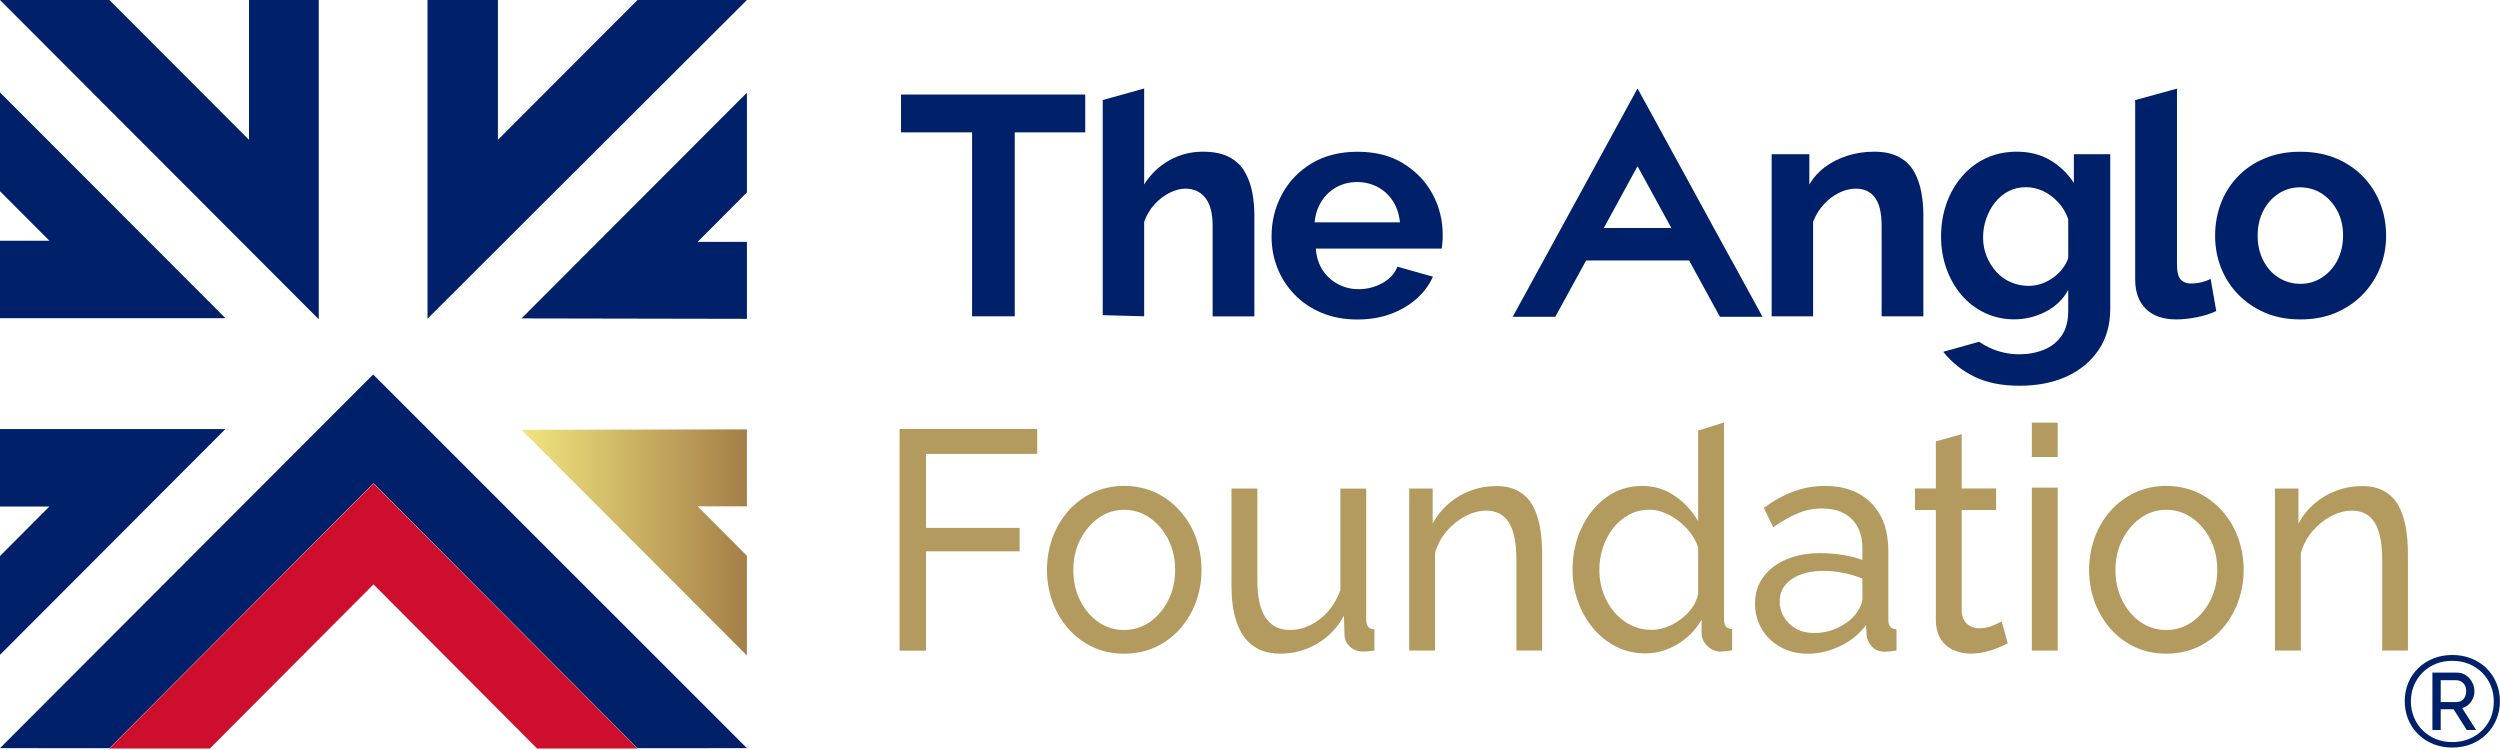 <svg width="800" height="240" viewBox="0 0 800 240" fill="none" xmlns="http://www.w3.org/2000/svg">
<g clip-path="url(#clip0_527_3044)">
<path d="M288.327 30.252V42.358H311.066V81.614V101.219H324.723V68.837V42.358H347.277V30.252H288.327Z" fill="#002169"/>
<path d="M398.278 54.88C397.123 52.913 395.459 51.362 393.287 50.228C391.115 49.117 388.341 48.538 384.968 48.538C381.039 48.538 377.434 49.464 374.153 51.316C370.871 53.167 368.191 55.737 366.134 59.023V28.331C366.134 28.331 366.111 28.285 366.088 28.331L352.87 32.011V100.849L366.134 101.22V70.99C366.874 68.907 367.936 67.079 369.369 65.481C370.802 63.884 372.42 62.634 374.199 61.732C376.001 60.829 377.688 60.366 379.283 60.366C382.01 60.366 384.159 61.361 385.707 63.329C387.278 65.296 388.041 68.282 388.041 72.287V101.243H401.398V68.838C401.398 66.338 401.167 63.884 400.705 61.477C400.242 59.07 399.434 56.894 398.255 54.903" fill="#002169"/>
<path d="M449.002 52.264C444.958 49.787 440.082 48.56 434.444 48.56C428.805 48.56 423.814 49.787 419.723 52.264C415.633 54.741 412.467 58.028 410.249 62.148C408.03 66.268 406.898 70.758 406.898 75.642C406.898 79.276 407.522 82.656 408.793 85.827C410.064 88.998 411.889 91.798 414.27 94.275C416.673 96.752 419.562 98.696 422.935 100.108C426.332 101.52 430.122 102.237 434.305 102.237C438.233 102.237 441.792 101.659 444.981 100.478C448.17 99.321 450.92 97.701 453.254 95.641C455.588 93.581 457.344 91.22 458.546 88.535L447.176 85.341C446.321 87.539 444.704 89.299 442.347 90.595C439.99 91.891 437.448 92.539 434.721 92.539C432.456 92.539 430.307 92.03 428.297 90.988C426.263 89.947 424.599 88.465 423.305 86.544C422.011 84.623 421.272 82.285 421.064 79.554H461.365C461.434 79.022 461.504 78.373 461.573 77.633C461.642 76.869 461.666 76.059 461.666 75.202C461.666 70.457 460.579 66.059 458.384 62.032C456.189 58.004 453.069 54.764 449.002 52.287M420.671 71.152C420.925 68.536 421.688 66.291 422.912 64.37C424.137 62.449 425.732 60.944 427.696 59.879C429.66 58.815 431.832 58.259 434.236 58.259C436.639 58.259 438.927 58.791 440.914 59.879C442.901 60.944 444.519 62.449 445.744 64.37C446.968 66.291 447.731 68.559 447.985 71.152H420.671Z" fill="#002169"/>
<path d="M612.519 54.974C611.433 53.006 609.839 51.432 607.736 50.275C605.633 49.118 602.975 48.539 599.717 48.539C596.667 48.539 593.801 48.979 591.144 49.835C588.486 50.692 586.129 51.872 584.072 53.4C582.016 54.904 580.306 56.802 578.989 59.025V49.349H566.926V101.221H580.19V70.991C580.976 68.908 582.108 67.079 583.541 65.482C584.974 63.885 586.591 62.635 588.417 61.733C590.242 60.83 592.045 60.367 593.847 60.367C596.505 60.367 598.562 61.316 599.971 63.214C601.404 65.112 602.12 68.144 602.12 72.264V101.221H615.477V68.816C615.477 66.385 615.269 63.955 614.83 61.547C614.391 59.14 613.628 56.964 612.542 54.974" fill="#002169"/>
<path d="M761.662 65.064C760.391 61.847 758.566 58.977 756.186 56.523C753.782 54.046 750.917 52.102 747.566 50.69C744.215 49.278 740.379 48.56 736.058 48.56C731.737 48.56 728.086 49.278 724.689 50.69C721.292 52.102 718.426 54.046 716.069 56.523C713.712 59 711.909 61.847 710.685 65.064C709.46 68.281 708.836 71.753 708.836 75.434C708.836 79.114 709.46 82.378 710.685 85.572C711.909 88.766 713.735 91.613 716.115 94.113C718.519 96.613 721.384 98.603 724.735 100.039C728.085 101.497 731.898 102.214 736.15 102.214C740.402 102.214 744.215 101.497 747.566 100.039C750.917 98.58 753.806 96.613 756.186 94.113C758.589 91.613 760.415 88.766 761.662 85.572C762.933 82.378 763.557 78.998 763.557 75.434C763.557 71.869 762.933 68.281 761.662 65.064ZM747.959 83.327C746.734 85.641 745.094 87.47 743.014 88.812C740.957 90.155 738.669 90.826 736.127 90.826C733.585 90.826 731.298 90.178 729.195 88.859C727.092 87.563 725.451 85.711 724.249 83.373C723.048 81.012 722.447 78.373 722.447 75.434C722.447 72.494 723.048 69.763 724.249 67.448C725.451 65.133 727.069 63.305 729.125 61.962C731.182 60.62 733.47 59.949 736.012 59.949C738.554 59.949 740.934 60.62 742.991 61.962C745.047 63.305 746.688 65.133 747.936 67.448C749.161 69.763 749.785 72.401 749.785 75.341C749.785 78.281 749.161 81.012 747.936 83.327" fill="#002169"/>
<path d="M704.469 90.318C703.383 90.596 702.227 90.712 701.025 90.712C699.685 90.712 698.622 90.295 697.836 89.462C697.028 88.628 696.635 86.962 696.635 84.508V28.424C696.635 28.424 696.589 28.355 696.542 28.378L683.255 32.035V89.392C683.255 93.466 684.41 96.614 686.698 98.859C688.986 101.104 692.244 102.215 696.427 102.215C698.414 102.215 700.586 101.984 702.967 101.521C705.324 101.058 707.403 100.387 709.206 99.53L707.403 89.23C706.548 89.693 705.555 90.063 704.469 90.341" fill="#002169"/>
<path d="M554.123 83.35L548.438 72.957L530.83 40.737L526.046 32.011L524.082 28.423C524.082 28.423 523.989 28.377 523.943 28.423L521.979 32.011L517.219 40.737L499.61 72.957L493.925 83.35L484.058 101.381H497.692L507.559 83.35H540.512L550.38 101.381H564.014L554.146 83.35H554.123ZM513.221 72.957L524.013 53.19L534.827 72.957H513.221Z" fill="#002169"/>
<path d="M663.636 49.349V58.538C661.648 55.483 659.106 53.053 656.056 51.247C653.006 49.442 649.447 48.539 645.38 48.539C641.798 48.539 638.516 49.233 635.558 50.599C632.601 51.965 630.035 53.909 627.886 56.409C625.714 58.909 624.073 61.802 622.895 65.066C621.739 68.329 621.139 71.871 621.139 75.667C621.139 79.278 621.693 82.68 622.826 85.874C623.958 89.069 625.552 91.893 627.609 94.323C629.666 96.753 632.138 98.675 635.05 100.087C637.939 101.475 641.128 102.193 644.571 102.193C648.014 102.193 651.434 101.383 654.6 99.739C657.766 98.119 660.169 95.804 661.833 92.795V99.392C661.833 102.702 661.14 105.364 659.73 107.401C658.344 109.438 656.449 110.942 654.045 111.914C651.642 112.887 649.054 113.373 646.258 113.373C642.861 113.373 639.649 112.678 636.645 111.266C635.466 110.711 634.357 110.086 633.317 109.368L621.947 112.539C621.947 112.539 621.878 112.609 621.901 112.655C624.674 116.081 628.002 118.72 631.907 120.594C635.836 122.492 640.619 123.441 646.258 123.441C651.896 123.441 656.888 122.469 661.209 120.525C665.53 118.581 668.951 115.757 671.492 112.076C674.011 108.396 675.282 103.975 675.282 98.814V49.349H663.612H663.636ZM661.833 82.588C661.44 83.791 660.793 84.949 659.938 86.037C659.083 87.148 658.066 88.097 656.957 88.884C655.825 89.694 654.623 90.319 653.306 90.782C652.012 91.245 650.602 91.476 649.077 91.476C647.159 91.476 645.287 91.082 643.485 90.319C641.682 89.555 640.134 88.444 638.84 87.009C637.546 85.574 636.506 83.93 635.743 82.055C634.981 80.18 634.588 78.19 634.588 76.037C634.588 73.885 634.911 71.963 635.582 70.019C636.252 68.075 637.176 66.339 638.378 64.811C639.579 63.283 641.012 62.08 642.722 61.2C644.409 60.321 646.258 59.904 648.268 59.904C650.279 59.904 652.035 60.321 653.814 61.154C655.571 61.987 657.165 63.168 658.598 64.719C660.031 66.246 661.117 68.052 661.833 70.135V82.565V82.588Z" fill="#002169"/>
<path d="M287.865 208.181V137.26H331.91V145.245H296.323V168.924H326.272V176.424H296.323V208.204H287.865V208.181Z" fill="#B39A5E"/>
<path d="M359.71 209.175C356.013 209.175 352.662 208.457 349.658 207.046C346.654 205.634 344.043 203.666 341.87 201.189C339.675 198.713 337.988 195.843 336.81 192.602C335.631 189.362 335.03 185.959 335.03 182.394C335.03 178.83 335.631 175.312 336.81 172.071C337.988 168.83 339.698 165.983 341.87 163.484C344.066 161.007 346.677 159.063 349.704 157.628C352.732 156.216 356.082 155.498 359.71 155.498C363.338 155.498 366.759 156.216 369.763 157.628C372.767 159.039 375.378 161.007 377.596 163.484C379.815 165.96 381.525 168.83 382.704 172.071C383.882 175.312 384.483 178.76 384.483 182.394C384.483 186.028 383.882 189.362 382.704 192.602C381.525 195.843 379.815 198.713 377.643 201.189C375.447 203.666 372.836 205.61 369.809 207.046C366.782 208.457 363.408 209.175 359.71 209.175ZM343.465 182.51C343.465 186.075 344.204 189.292 345.66 192.209C347.139 195.102 349.08 197.393 351.53 199.083C353.979 200.773 356.706 201.606 359.71 201.606C362.715 201.606 365.464 200.75 367.937 199.037C370.41 197.324 372.374 195.009 373.853 192.07C375.332 189.13 376.048 185.89 376.048 182.325C376.048 178.76 375.309 175.543 373.853 172.627C372.374 169.733 370.41 167.419 367.937 165.706C365.464 163.993 362.715 163.136 359.71 163.136C356.706 163.136 353.979 164.016 351.53 165.752C349.08 167.488 347.139 169.826 345.66 172.719C344.181 175.612 343.465 178.876 343.465 182.51Z" fill="#B39A5E"/>
<path d="M394.073 187.418V156.332H402.346V185.705C402.346 191.006 403.224 194.964 404.98 197.626C406.736 200.264 409.324 201.584 412.768 201.584C415.032 201.584 417.205 201.074 419.284 200.056C421.387 199.037 423.282 197.556 424.969 195.658C426.656 193.76 427.973 191.469 428.921 188.83V156.355H437.194V198.227C437.194 199.292 437.402 200.056 437.794 200.565C438.21 201.051 438.881 201.352 439.805 201.398V208.18C438.857 208.319 438.118 208.389 437.61 208.435C437.078 208.458 436.57 208.481 436.061 208.481C434.49 208.481 433.15 207.972 432.017 206.954C430.885 205.935 430.284 204.662 430.238 203.134L430.053 197.07C427.927 200.912 425.062 203.898 421.457 206.005C417.852 208.134 413.923 209.176 409.671 209.176C404.541 209.176 400.659 207.347 398.024 203.667C395.39 199.987 394.073 194.57 394.073 187.418Z" fill="#B39A5E"/>
<path d="M493.533 208.18H485.26V179.27C485.26 173.784 484.451 169.78 482.856 167.234C481.262 164.688 478.836 163.415 475.577 163.415C473.313 163.415 471.094 164.017 468.853 165.197C466.634 166.378 464.647 167.975 462.937 169.988C461.204 172.002 459.979 174.317 459.216 176.956V208.18H450.943V156.332H458.454V167.535C459.771 165.081 461.458 162.975 463.514 161.193C465.571 159.41 467.928 158.022 470.563 157.026C473.197 156.031 475.947 155.545 478.836 155.545C481.724 155.545 484.012 156.1 485.93 157.188C487.848 158.276 489.35 159.804 490.436 161.748C491.522 163.693 492.308 166.007 492.793 168.646C493.255 171.285 493.486 174.155 493.486 177.28V208.227L493.533 208.18Z" fill="#B39A5E"/>
<path d="M503.215 182.395C503.215 177.511 504.163 173.021 506.081 168.947C507.999 164.873 510.61 161.633 513.961 159.179C517.312 156.726 521.148 155.499 525.469 155.499C529.421 155.499 532.956 156.587 536.076 158.786C539.196 160.985 541.645 163.646 543.401 166.771V137.792L551.674 135.199V198.135C551.674 199.2 551.882 199.987 552.275 200.473C552.691 200.982 553.361 201.26 554.286 201.329V208.111C552.714 208.366 551.489 208.504 550.611 208.504C548.994 208.504 547.561 207.903 546.336 206.699C545.111 205.495 544.511 204.176 544.511 202.695V198.297C542.569 201.63 539.981 204.269 536.723 206.19C533.465 208.111 530.091 209.083 526.578 209.083C523.066 209.083 520.085 208.366 517.242 206.954C514.4 205.542 511.927 203.574 509.824 201.051C507.722 198.528 506.104 195.681 504.948 192.464C503.793 189.247 503.215 185.867 503.215 182.303V182.395ZM543.401 190.01V175.173C542.662 172.928 541.437 170.914 539.75 169.086C538.063 167.28 536.168 165.822 534.065 164.734C531.963 163.646 529.883 163.114 527.826 163.114C525.377 163.114 523.181 163.67 521.217 164.734C519.253 165.822 517.543 167.28 516.156 169.086C514.747 170.891 513.66 172.951 512.921 175.266C512.158 177.581 511.789 179.988 511.789 182.488C511.789 184.988 512.205 187.487 513.06 189.802C513.915 192.117 515.093 194.154 516.618 195.936C518.144 197.718 519.946 199.107 521.98 200.079C524.013 201.074 526.232 201.561 528.589 201.561C530.091 201.561 531.639 201.26 533.234 200.681C534.828 200.079 536.353 199.269 537.786 198.204C539.219 197.139 540.443 195.913 541.46 194.501C542.454 193.089 543.124 191.584 543.424 190.01H543.401Z" fill="#B39A5E"/>
<path d="M561.611 193.181C561.611 189.871 562.512 187.001 564.291 184.593C566.071 182.186 568.543 180.311 571.663 178.992C574.783 177.672 578.434 177.001 582.547 177.001C584.743 177.001 587.054 177.186 589.503 177.557C591.953 177.927 594.102 178.483 595.973 179.2V175.427C595.973 171.492 594.841 168.391 592.6 166.122C590.335 163.854 587.146 162.72 583.009 162.72C580.306 162.72 577.741 163.229 575.268 164.271C572.795 165.312 570.184 166.794 567.434 168.715L564.43 162.511C567.619 160.174 570.808 158.438 574.02 157.257C577.209 156.1 580.537 155.498 583.98 155.498C590.243 155.498 595.188 157.327 598.816 161.007C602.444 164.664 604.269 169.779 604.269 176.307V198.204C604.269 199.268 604.477 200.032 604.87 200.541C605.286 201.027 605.956 201.328 606.881 201.375V208.157C606.072 208.295 605.356 208.388 604.778 208.457C604.177 208.527 603.692 208.55 603.322 208.55C601.381 208.55 599.925 207.995 598.955 206.86C597.984 205.726 597.429 204.523 597.314 203.273L597.129 199.986C595.003 202.925 592.207 205.171 588.764 206.791C585.32 208.411 581.9 209.198 578.526 209.198C575.153 209.198 572.356 208.481 569.791 207.069C567.226 205.634 565.216 203.736 563.783 201.305C562.35 198.898 561.611 196.19 561.611 193.204V193.181ZM593.547 196.838C594.31 195.912 594.887 194.986 595.326 194.014C595.765 193.065 595.973 192.255 595.973 191.584V185.149C594.032 184.362 591.999 183.76 589.873 183.32C587.747 182.904 585.644 182.672 583.587 182.672C579.381 182.672 575.984 183.552 573.396 185.288C570.808 187.047 569.491 189.431 569.491 192.463C569.491 194.107 569.907 195.704 570.762 197.255C571.617 198.805 572.865 200.078 574.529 201.074C576.192 202.069 578.249 202.555 580.676 202.555C583.241 202.555 585.69 202.023 588.001 200.935C590.312 199.847 592.161 198.481 593.547 196.838Z" fill="#B39A5E"/>
<path d="M642.491 205.866C641.798 206.19 640.873 206.63 639.672 207.162C638.47 207.694 637.107 208.157 635.535 208.551C633.964 208.944 632.3 209.153 630.567 209.153C628.557 209.153 626.708 208.759 625.021 207.995C623.334 207.231 621.994 206.028 620.977 204.407C619.983 202.787 619.475 200.727 619.475 198.274V163.207H612.796V156.309H619.475V141.24L627.748 138.926V156.309H638.747V163.207H627.748V195.565C627.863 197.44 628.464 198.806 629.527 199.709C630.59 200.611 631.838 201.051 633.294 201.051C634.911 201.051 636.413 200.75 637.8 200.149C639.187 199.547 640.088 199.107 640.527 198.852L642.491 205.843V205.866Z" fill="#B39A5E"/>
<path d="M650.187 146.241V135.246H658.459V146.241H650.187ZM650.187 208.181V156.032H658.459V208.181H650.187Z" fill="#B39A5E"/>
<path d="M693.192 209.175C689.494 209.175 686.144 208.457 683.139 207.046C680.135 205.634 677.524 203.666 675.352 201.189C673.157 198.713 671.47 195.843 670.291 192.602C669.113 189.362 668.512 185.959 668.512 182.394C668.512 178.83 669.113 175.312 670.291 172.071C671.47 168.83 673.18 165.983 675.352 163.484C677.547 161.007 680.159 159.063 683.186 157.628C686.213 156.216 689.564 155.498 693.192 155.498C696.82 155.498 700.24 156.216 703.244 157.628C706.248 159.039 708.859 161.007 711.078 163.484C713.296 165.96 715.006 168.83 716.185 172.071C717.364 175.312 717.964 178.76 717.964 182.394C717.964 186.028 717.364 189.362 716.185 192.602C715.006 195.843 713.296 198.713 711.124 201.189C708.929 203.666 706.318 205.61 703.29 207.046C700.263 208.457 696.889 209.175 693.192 209.175ZM676.946 182.51C676.946 186.075 677.686 189.292 679.142 192.209C680.621 195.102 682.562 197.393 685.011 199.083C687.461 200.773 690.188 201.606 693.192 201.606C696.196 201.606 698.946 200.75 701.418 199.037C703.891 197.324 705.855 195.009 707.334 192.07C708.813 189.13 709.53 185.89 709.53 182.325C709.53 178.76 708.79 175.543 707.334 172.627C705.855 169.733 703.891 167.419 701.418 165.706C698.946 163.993 696.196 163.136 693.192 163.136C690.188 163.136 687.461 164.016 685.011 165.752C682.562 167.488 680.621 169.826 679.142 172.719C677.663 175.612 676.946 178.876 676.946 182.51Z" fill="#B39A5E"/>
<path d="M770.582 208.18H762.31V179.27C762.31 173.784 761.501 169.78 759.906 167.234C758.312 164.688 755.885 163.415 752.627 163.415C750.362 163.415 748.144 164.017 745.902 165.197C743.684 166.378 741.697 167.975 739.987 169.988C738.253 172.002 737.029 174.317 736.266 176.956V208.18H727.993V156.332H735.503V167.535C736.821 165.081 738.508 162.975 740.564 161.193C742.621 159.41 744.978 158.022 747.612 157.026C750.247 156.031 752.997 155.545 755.885 155.545C758.774 155.545 761.062 156.1 762.98 157.188C764.898 158.276 766.4 159.804 767.486 161.748C768.572 163.693 769.358 166.007 769.843 168.646C770.305 171.285 770.536 174.155 770.536 177.28V208.227L770.582 208.18Z" fill="#B39A5E"/>
<path d="M0 239.405L119.403 119.83L239.013 239.405L204.004 239.429L119.518 154.619L35.01 239.429L0 239.405Z" fill="#002169"/>
<path d="M136.804 0V101.984L239.013 0H204.004L159.335 44.742V0H136.804Z" fill="#002169"/>
<path d="M102.002 0V102.169L0 0H35.01L79.679 44.742V0H102.002Z" fill="#002169"/>
<path d="M166.891 101.891L239.013 102.03V77.402H223.23L239.013 61.569V29.928L238.875 29.789L166.891 101.891Z" fill="#002169"/>
<path d="M0 29.582V61.2L15.806 77.032H0V101.823H72.145L0 29.582Z" fill="#002169"/>
<path d="M239.013 162.026V137.398L166.891 137.537L238.875 209.639L239.013 209.477V177.859L223.23 162.026H239.013Z" fill="url(#paint0_linear_527_3044)"/>
<path d="M0 137.305V162.095H15.783L0 177.927V209.545L72.122 137.305H0Z" fill="#002169"/>
<path d="M35.01 239.52H67.154L119.518 187.001L171.859 239.52H204.004L119.518 154.734L35.01 239.52Z" fill="#CE0E2D"/>
<path d="M784.725 239.219C782.53 239.219 780.519 238.849 778.671 238.108C776.822 237.368 775.227 236.326 773.841 234.984C772.454 233.641 771.414 232.067 770.652 230.262C769.889 228.456 769.52 226.489 769.52 224.359C769.52 222.23 769.889 220.309 770.652 218.503C771.391 216.698 772.454 215.147 773.841 213.804C775.227 212.462 776.822 211.444 778.671 210.703C780.519 209.962 782.53 209.592 784.725 209.592C786.92 209.592 788.931 209.962 790.803 210.703C792.674 211.444 794.269 212.462 795.632 213.804C796.996 215.124 798.059 216.698 798.821 218.503C799.584 220.309 799.977 222.253 799.977 224.359C799.977 226.466 799.584 228.456 798.821 230.262C798.059 232.067 796.996 233.641 795.632 234.984C794.269 236.326 792.651 237.368 790.803 238.108C788.931 238.849 786.92 239.219 784.725 239.219ZM784.725 237.46C787.221 237.46 789.462 236.905 791.473 235.794C793.483 234.683 795.078 233.155 796.256 231.211C797.435 229.266 798.013 226.998 798.013 224.429C798.013 222.6 797.689 220.91 797.019 219.337C796.349 217.763 795.424 216.397 794.223 215.193C793.021 214.013 791.611 213.087 789.994 212.439C788.376 211.791 786.62 211.467 784.702 211.467C782.784 211.467 781.028 211.791 779.433 212.439C777.839 213.087 776.429 214.013 775.251 215.193C774.072 216.374 773.148 217.739 772.477 219.313C771.83 220.887 771.484 222.577 771.484 224.406C771.484 226.234 771.807 227.947 772.477 229.544C773.124 231.141 774.049 232.53 775.251 233.711C776.429 234.891 777.839 235.794 779.433 236.465C781.028 237.136 782.784 237.46 784.702 237.46H784.725ZM778.37 215.24H786.25C787.336 215.24 788.307 215.54 789.139 216.119C789.971 216.698 790.641 217.438 791.103 218.341C791.588 219.244 791.819 220.17 791.819 221.119C791.819 221.975 791.658 222.762 791.334 223.503C791.011 224.244 790.548 224.892 789.971 225.447C789.393 226.003 788.7 226.35 787.891 226.558L792.351 233.595H789.347L785.164 226.975H781.028V233.595H778.37V215.24ZM786.112 224.637C787.105 224.637 787.845 224.313 788.376 223.642C788.908 222.971 789.185 222.137 789.185 221.119C789.185 220.1 788.885 219.244 788.261 218.619C787.637 217.994 786.897 217.67 785.996 217.67H781.028V224.66H786.112V224.637Z" fill="#002169"/>
</g>
<defs>
<linearGradient id="paint0_linear_527_3044" x1="166.891" y1="173.507" x2="239.013" y2="173.507" gradientUnits="userSpaceOnUse">
<stop stop-color="#F1E57F"/>
<stop offset="1" stop-color="#A47E48"/>
</linearGradient>
<clipPath id="clip0_527_3044">
<rect width="800" height="239.521" fill="white"/>
</clipPath>
</defs>
</svg>
